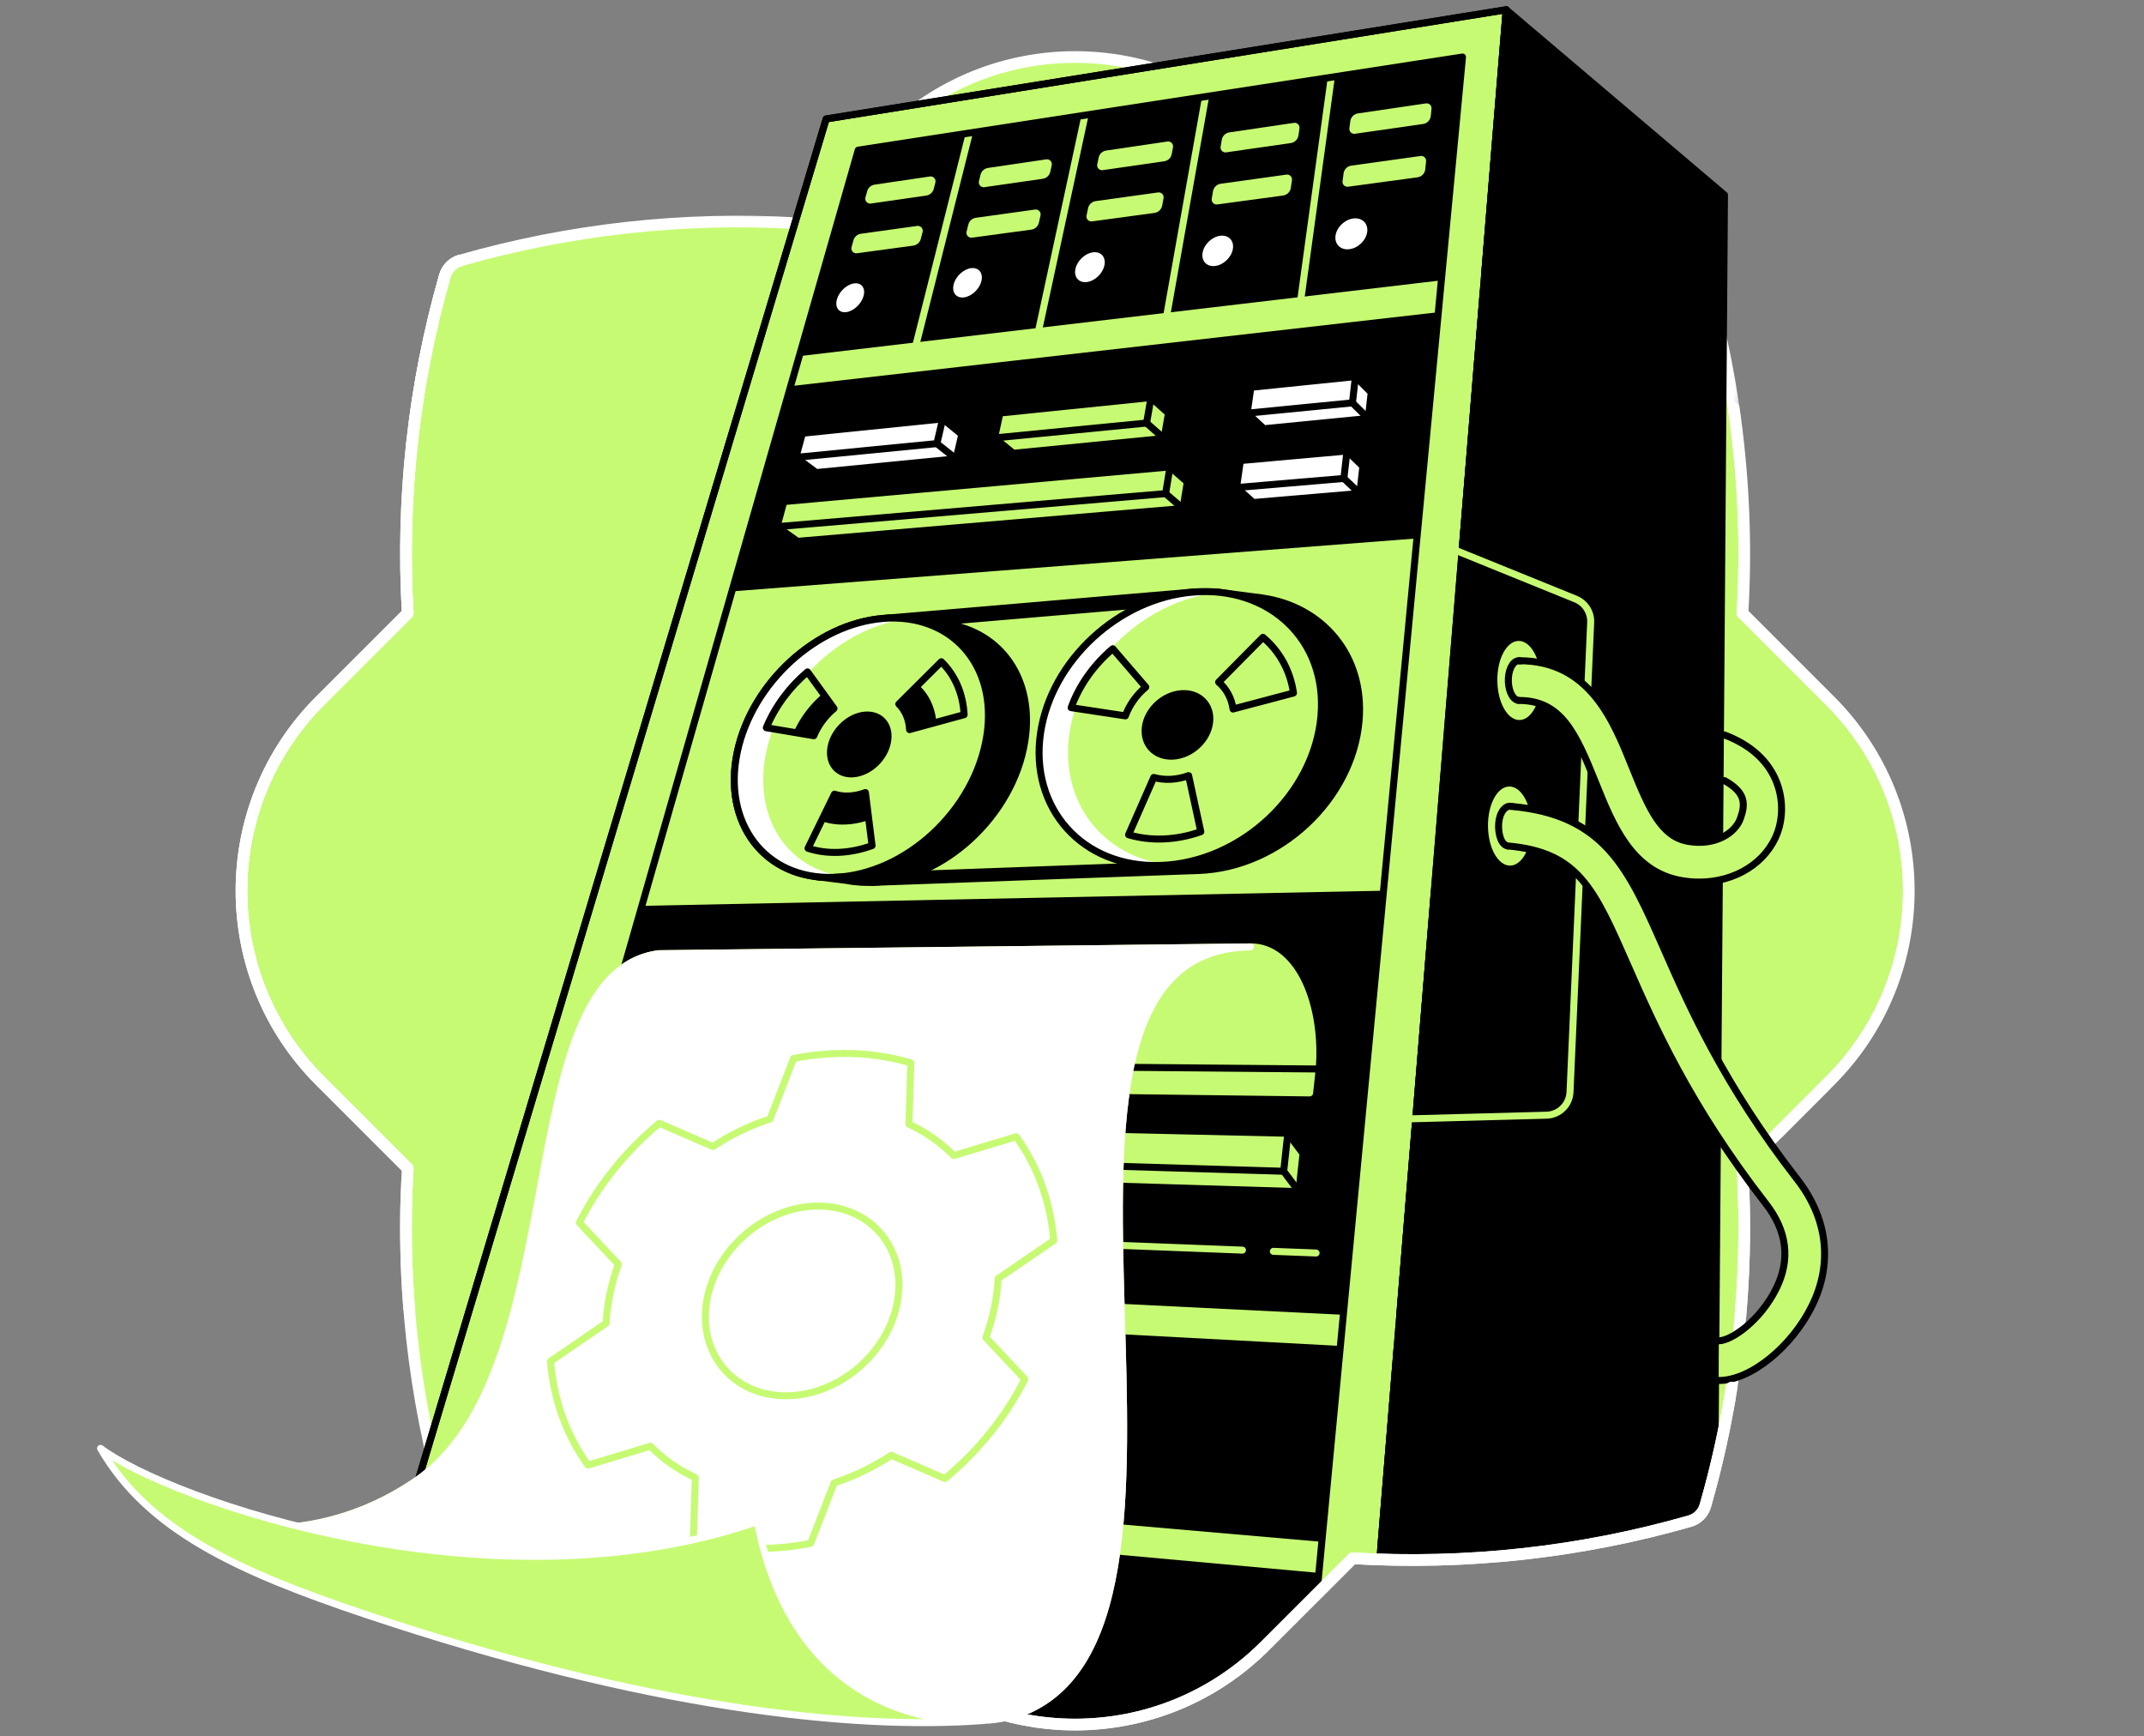 <svg width="368" height="298" viewBox="0 0 368 298" fill="none" xmlns="http://www.w3.org/2000/svg">
<rect x="0" y="0" width="368" height="298" fill="#808080" stroke="none"/>
<g clip-path="url(#clip0_7488_4392)">
<mask id="mask0_7488_4392" style="mask-type:luminance" maskUnits="userSpaceOnUse" x="-1" y="-7" width="329" height="303">
<path d="M299.09 105.239C299.65 95.687 299.421 86.096 298.405 76.577C297.353 66.722 305.913 30.791 303.166 21.2C302.803 19.927 304.532 0.741 285.094 1.879L261.411 -1.238C246.841 -15.808 180.682 0.781 163.315 9.783C159.214 11.909 139.682 13.82 136.244 17.259L131.547 36.341C112.108 35.199 97.856 36.38 78.998 41.783C77.729 42.147 74.451 45.611 74.087 46.88C68.683 65.737 68.83 85.793 69.975 105.232L54.941 120.262C36.936 138.27 36.936 167.467 54.941 185.476L69.975 200.509C68.83 219.948 -6.125 220.105 -0.721 238.962C-0.358 240.236 10.357 263.829 11.627 264.197C30.487 269.6 65.855 297.107 85.294 295.965L151.923 282.455C160.929 291.461 172.732 295.965 184.53 295.965C196.333 295.965 208.135 291.461 217.137 282.455L232.167 267.425C251.606 268.57 271.205 266.447 290.062 261.044C291.332 260.68 292.341 259.674 292.702 258.404C294.26 252.965 295.544 247.462 296.557 241.923C296.704 241.127 298.255 241.295 298.391 240.496C300.563 227.595 316.324 252.566 315.561 239.536L314.116 185.476C332.128 167.467 332.128 138.27 314.116 120.262L299.086 105.232L299.09 105.239Z" fill="white"/>
</mask>
<g mask="url(#mask0_7488_4392)">
<path d="M299.089 105.239C300.231 85.8 298.105 66.201 292.705 47.344C292.341 46.071 291.335 45.065 290.065 44.701C271.208 39.301 251.613 37.179 232.171 38.32L217.14 23.29C199.132 5.282 169.935 5.282 151.923 23.29L136.889 38.32C117.451 37.179 97.855 39.305 78.994 44.708C77.725 45.072 76.719 46.078 76.355 47.348C70.951 66.205 68.829 85.8 69.974 105.239L54.941 120.269C36.936 138.278 36.936 167.475 54.941 185.483L69.974 200.517C68.829 219.955 70.951 239.547 76.355 258.405C76.719 259.678 77.725 260.684 78.994 261.048C97.855 266.451 117.451 268.573 136.889 267.432L151.923 282.462C169.935 300.474 199.132 300.474 217.14 282.462L232.171 267.432C251.609 268.577 271.208 266.455 290.065 261.051C291.335 260.687 292.345 259.682 292.705 258.412C298.105 239.551 300.231 219.955 299.089 200.517L314.119 185.483C332.131 167.475 332.131 138.278 314.119 120.269L299.089 105.239Z" fill="#C7FA73" stroke="white" stroke-width="2" stroke-linecap="round" stroke-linejoin="round"/>
<path d="M258.532 1.675L141.801 20.415L69.393 262.049L231.935 327.801L258.532 1.675Z" fill="#C7FA73" stroke="black" stroke-width="1.2" stroke-linecap="round" stroke-linejoin="round"/>
<path d="M147.305 25.765L80.775 258.126L222.109 314.962L251.028 9.787L147.305 25.765Z" fill="black"/>
<path d="M104.022 155.588L120.261 104.487L250.618 94.764L246.434 152.677L104.022 155.588Z" fill="#C7FA73"/>
<path d="M157.188 59.317L166.383 22.826" stroke="#C7FA73" stroke-width="1.2" stroke-linecap="round" stroke-linejoin="round"/>
<path d="M178.242 56.843L186.242 19.767" stroke="#C7FA73" stroke-width="1.2" stroke-linecap="round" stroke-linejoin="round"/>
<path d="M200.242 54.257L206.933 16.578" stroke="#C7FA73" stroke-width="1.2" stroke-linecap="round" stroke-linejoin="round"/>
<path d="M223.251 51.557L228.512 13.254" stroke="#C7FA73" stroke-width="1.2" stroke-linecap="round" stroke-linejoin="round"/>
<path d="M120.198 105.616L121.011 101.85L247.394 92.077L247.711 96.261L120.198 105.616Z" fill="#C7FA73"/>
<path d="M213.256 214.548L186.873 213.521" stroke="#C7FA73" stroke-width="1.2" stroke-linecap="round" stroke-linejoin="round"/>
<path d="M225.897 215.041L218.564 214.756" stroke="#C7FA73" stroke-width="1.2" stroke-linecap="round" stroke-linejoin="round"/>
<path d="M236.612 270.271L75.043 255.584L75.357 252.045L236.983 266.091L236.612 270.271Z" fill="#C7FA73" stroke="#C7FA73" stroke-width="1.2" stroke-linecap="round" stroke-linejoin="round"/>
<path d="M239.9 230.913L87.102 222.753L87.648 219.186L240.114 226.722L239.9 230.913Z" fill="#C7FA73" stroke="#C7FA73" stroke-width="1.2" stroke-linecap="round" stroke-linejoin="round"/>
<path d="M224.784 187.567L96.432 185.951V182.338L225.23 183.451L224.784 187.567Z" fill="#C7FA73" stroke="#C7FA73" stroke-width="1.2" stroke-linecap="round" stroke-linejoin="round"/>
<path d="M130.959 66.204L131.686 62.374L254.349 47.897L251.656 52.433L130.959 66.204Z" fill="#C7FA73" stroke="#C7FA73" stroke-width="1.2" stroke-linecap="round" stroke-linejoin="round"/>
<path d="M69.393 262.049L141.801 20.415L258.532 1.675L231.935 327.801L69.393 262.049Z" stroke="black" stroke-width="1.2" stroke-linecap="round" stroke-linejoin="round"/>
<path d="M258.533 1.675L295.994 33.462L293.922 308.463L231.936 327.801L258.533 1.675Z" fill="black" stroke="black" stroke-width="1.2" stroke-linecap="round" stroke-linejoin="round"/>
<path d="M158.985 33.562L149.473 34.931C148.873 35.017 148.381 34.457 148.545 33.876L148.845 32.809C149.009 32.217 149.508 31.779 150.115 31.689L159.616 30.288C160.212 30.198 160.701 30.748 160.551 31.329L160.273 32.41C160.116 33.016 159.609 33.469 158.989 33.558L158.985 33.562Z" fill="#C7FA73"/>
<path d="M156.749 42.155L147.08 43.464C146.481 43.546 145.996 42.986 146.16 42.404L146.488 41.235C146.656 40.639 147.159 40.197 147.772 40.115L157.427 38.774C158.019 38.692 158.504 39.237 158.354 39.815L158.048 41.003C157.891 41.613 157.377 42.069 156.749 42.155Z" fill="#C7FA73"/>
<path d="M148.221 50.8C147.85 52.166 146.516 53.411 145.246 53.568C143.98 53.725 143.267 52.744 143.649 51.382C144.027 50.026 145.35 48.799 146.609 48.635C147.868 48.471 148.596 49.438 148.225 50.797L148.221 50.8Z" fill="white"/>
<path d="M178.973 30.683L168.961 32.124C168.373 32.21 167.884 31.671 168.027 31.093L168.298 29.991C168.448 29.378 168.954 28.914 169.582 28.821L179.58 27.348C180.161 27.263 180.65 27.787 180.521 28.361L180.271 29.481C180.132 30.113 179.615 30.59 178.977 30.683H178.973Z" fill="#C7FA73"/>
<path d="M177.015 39.408L166.833 40.789C166.248 40.867 165.762 40.332 165.905 39.758L166.201 38.545C166.355 37.928 166.868 37.465 167.496 37.376L177.661 35.963C178.242 35.881 178.724 36.405 178.596 36.976L178.321 38.207C178.178 38.841 177.657 39.323 177.012 39.408H177.015Z" fill="#C7FA73"/>
<path d="M168.455 48.219C168.127 49.61 166.782 50.876 165.455 51.04C164.128 51.204 163.344 50.212 163.683 48.825C164.021 47.438 165.352 46.196 166.664 46.025C167.977 45.854 168.783 46.831 168.455 48.215V48.219Z" fill="white"/>
<path d="M199.813 27.681L189.274 29.2C188.696 29.282 188.214 28.769 188.332 28.198L188.571 27.057C188.703 26.418 189.22 25.93 189.866 25.837L200.387 24.285C200.958 24.2 201.44 24.703 201.336 25.27L201.122 26.429C201.001 27.085 200.477 27.588 199.813 27.684V27.681Z" fill="#C7FA73"/>
<path d="M198.159 36.544L187.43 37.995C186.856 38.074 186.378 37.56 186.496 36.993L186.756 35.738C186.892 35.096 187.412 34.603 188.065 34.514L198.772 33.027C199.34 32.949 199.817 33.448 199.714 34.011L199.479 35.285C199.357 35.944 198.822 36.451 198.159 36.544Z" fill="#C7FA73"/>
<path d="M189.566 45.525C189.285 46.938 187.929 48.229 186.549 48.404C185.169 48.575 184.295 47.569 184.587 46.16C184.88 44.751 186.221 43.485 187.59 43.307C188.963 43.128 189.852 44.116 189.57 45.525H189.566Z" fill="white"/>
<path d="M221.553 24.55L210.453 26.148C209.89 26.23 209.412 25.738 209.508 25.178L209.708 23.997C209.822 23.334 210.346 22.817 211.013 22.72L222.092 21.087C222.648 21.005 223.126 21.483 223.044 22.039L222.869 23.237C222.769 23.919 222.234 24.454 221.553 24.553V24.55Z" fill="#C7FA73"/>
<path d="M220.23 33.556L208.927 35.086C208.367 35.161 207.893 34.672 207.985 34.112L208.206 32.814C208.321 32.147 208.856 31.626 209.526 31.534L220.808 29.968C221.36 29.889 221.835 30.367 221.753 30.92L221.56 32.236C221.46 32.925 220.918 33.459 220.23 33.552V33.556Z" fill="#C7FA73"/>
<path d="M211.616 42.71C211.385 44.147 210.022 45.467 208.578 45.645C207.137 45.827 206.17 44.804 206.413 43.373C206.655 41.943 208.007 40.648 209.434 40.463C210.86 40.278 211.845 41.28 211.616 42.71Z" fill="white"/>
<path d="M244.259 21.277L232.563 22.96C232.014 23.039 231.54 22.572 231.611 22.022L231.768 20.802C231.857 20.11 232.396 19.565 233.084 19.465L244.754 17.746C245.297 17.667 245.767 18.117 245.71 18.662L245.582 19.9C245.507 20.61 244.961 21.177 244.259 21.28V21.277Z" fill="#C7FA73"/>
<path d="M243.299 30.429L231.383 32.045C230.837 32.12 230.366 31.652 230.437 31.107L230.612 29.766C230.701 29.07 231.247 28.521 231.939 28.424L243.827 26.773C244.365 26.698 244.833 27.148 244.776 27.69L244.636 29.049C244.562 29.762 244.009 30.333 243.299 30.429Z" fill="#C7FA73"/>
<path d="M234.671 39.771C234.496 41.233 233.127 42.578 231.614 42.767C230.106 42.956 229.043 41.922 229.228 40.466C229.417 39.018 230.776 37.691 232.271 37.495C233.769 37.299 234.846 38.316 234.675 39.771H234.671Z" fill="white"/>
<path d="M221.039 194.489L179.059 193.54L180.514 203.224L222.951 204.501L223.657 197.977L221.039 194.489Z" fill="#C7FA73" stroke="black" stroke-width="1.2" stroke-linecap="round" stroke-linejoin="round"/>
<path d="M179.059 193.54L177.897 199.736L220.333 201.013L221.04 194.489L179.059 193.54Z" fill="#C7FA73" stroke="black" stroke-width="1.2" stroke-linecap="round" stroke-linejoin="round"/>
<path d="M220.333 201.012L222.951 204.501" stroke="black" stroke-width="1.2" stroke-linecap="round" stroke-linejoin="round"/>
<path d="M151.503 106.144L204.747 101.615L211.281 102.478L158.04 107.008L151.503 106.144Z" fill="black" stroke="black" stroke-width="1.2" stroke-linecap="round" stroke-linejoin="round"/>
<path d="M216.596 102.613H216.613L208.924 101.615L209.43 102.71C197.421 104.611 186.885 114.829 185.134 126.671C183.678 136.508 188.64 144.872 197.075 148.043L195.941 148.428L200.196 148.941C201.366 149.18 202.586 149.33 203.852 149.384L203.941 149.394V149.387C204.537 149.409 205.139 149.416 205.753 149.394C219.609 148.888 232.111 137.189 233.274 123.711C234.24 112.511 226.975 104.062 216.592 102.617L216.596 102.613Z" fill="black" stroke="black" stroke-width="1.2" stroke-linecap="round" stroke-linejoin="round"/>
<path d="M162.549 107.134H162.57L162.335 107.102C162.278 107.094 162.224 107.087 162.167 107.08L155.786 106.235L154.598 107.58C144.501 110.041 135.367 119.257 133.095 129.875C131.137 139.034 134.764 146.856 141.765 149.988L139.829 150.416L145.293 151.097C146.102 151.258 146.944 151.361 147.811 151.411H147.85C148.46 151.443 149.077 151.457 149.712 151.432C161.978 150.986 173.869 139.976 175.902 127.236C177.607 116.564 171.733 108.475 162.549 107.13V107.134Z" fill="black" stroke="black" stroke-width="1.2" stroke-linecap="round" stroke-linejoin="round"/>
<path d="M169.369 126.374C167.336 139.115 155.444 150.122 143.178 150.571C131.237 151.006 123.957 141.194 126.565 129.01C129.09 117.197 140.111 107.111 151.507 106.144C163.191 105.149 171.338 114.041 169.372 126.374H169.369Z" fill="#C7FA73" stroke="black" stroke-width="1.2" stroke-linecap="round" stroke-linejoin="round"/>
<path d="M160.602 127.171C159.396 134.722 152.348 141.245 145.079 141.509C138.003 141.766 133.687 135.952 135.231 128.729C136.729 121.728 143.26 115.75 150.012 115.176C156.938 114.587 161.764 119.855 160.598 127.167L160.602 127.171Z" fill="black"/>
<path d="M151.502 106.144C140.11 107.114 129.089 117.197 126.56 129.01C123.953 141.191 131.233 151.006 143.174 150.571C155.44 150.125 167.331 139.115 169.364 126.374C171.333 114.041 163.187 105.149 151.499 106.144H151.502ZM138.605 115.318L143.149 121.592C141.655 122.84 140.428 124.463 139.682 126.264L131.532 124.891C133.062 121.199 135.563 117.879 138.605 115.314V115.318ZM143.98 146.28C142.065 146.359 140.288 146.109 138.691 145.585L143.227 136.297C144.005 136.54 144.865 136.657 145.792 136.607C146.723 136.557 147.647 136.351 148.542 136.019L149.683 145.121C147.825 145.795 145.902 146.202 143.98 146.28ZM156.121 125.219C156.032 123.439 155.365 121.92 154.274 120.828L161.571 113.57C163.864 115.803 165.284 118.949 165.487 122.654L156.118 125.215L156.121 125.219Z" fill="#C7FA73"/>
<path d="M226.739 122.844C225.576 136.327 213.075 148.025 199.218 148.528C185.754 149.02 176.702 138.666 178.599 125.808C180.439 113.36 191.985 102.7 204.743 101.615C217.851 100.499 227.859 109.819 226.735 122.844H226.739Z" fill="#C7FA73"/>
<path d="M195.991 124.739C195.577 128.024 197.97 130.556 201.359 130.367C204.772 130.178 207.853 127.307 208.221 123.983C208.585 120.687 206.127 118.223 202.764 118.451C199.422 118.676 196.401 121.479 195.991 124.739Z" fill="black"/>
<path d="M131.526 129.01C131.811 127.676 132.211 126.367 132.699 125.087L131.537 124.891C133.067 121.199 135.567 117.879 138.609 115.314L138.72 115.468C143.303 110.474 149.431 106.975 155.73 106.223C154.385 106.048 152.973 106.016 151.507 106.141C140.115 107.111 129.093 117.194 126.565 129.007C123.957 141.187 131.237 151.003 143.178 150.568C143.76 150.546 144.338 150.493 144.915 150.429C134.925 149.148 129.165 140.049 131.529 129.01H131.526Z" fill="white"/>
<path d="M183.564 125.808C183.778 124.364 184.127 122.944 184.587 121.56L183.853 121.449C185.012 118.239 186.949 115.297 189.388 112.839C194.26 106.755 201.551 102.439 209.323 101.658C207.85 101.501 206.323 101.483 204.747 101.615C191.988 102.699 180.439 113.36 178.602 125.808C176.701 138.666 185.754 149.02 199.222 148.528C199.757 148.51 200.288 148.467 200.82 148.414C189.246 147.215 181.83 137.56 183.567 125.808H183.564Z" fill="white"/>
<path d="M199.218 148.527L143.178 150.571L149.712 151.434L205.756 149.39" fill="black"/>
<path d="M199.218 148.527L143.178 150.571L149.712 151.434L205.756 149.39" stroke="black" stroke-width="1.2" stroke-linecap="round" stroke-linejoin="round"/>
<path d="M142.055 128.058C141.452 131.168 143.381 133.576 146.395 133.408C149.427 133.241 152.362 130.533 152.933 127.388C153.497 124.267 151.506 121.92 148.51 122.123C145.536 122.323 142.654 124.973 142.055 128.058Z" fill="black"/>
<path d="M151.502 106.144C140.11 107.114 129.089 117.197 126.56 129.01C123.953 141.191 131.233 151.006 143.174 150.571C155.44 150.125 167.331 139.115 169.364 126.374C171.333 114.041 163.187 105.149 151.499 106.144H151.502ZM138.605 115.318L143.149 121.592C141.655 122.84 140.428 124.463 139.682 126.264L131.532 124.891C133.062 121.199 135.563 117.879 138.605 115.314V115.318ZM143.98 146.28C142.065 146.359 140.288 146.109 138.691 145.585L143.227 136.297C144.005 136.54 144.865 136.657 145.792 136.607C146.723 136.557 147.647 136.351 148.542 136.019L149.683 145.121C147.825 145.795 145.902 146.202 143.98 146.28ZM156.121 125.219C156.032 123.439 155.365 121.92 154.274 120.828L161.571 113.57C163.864 115.803 165.284 118.949 165.487 122.654L156.118 125.215L156.121 125.219Z" stroke="black" stroke-width="1.2" stroke-linecap="round" stroke-linejoin="round"/>
<path d="M226.739 122.844C225.576 136.327 213.075 148.025 199.218 148.528C185.754 149.02 176.702 138.666 178.599 125.808C180.439 113.36 191.985 102.7 204.743 101.615C217.851 100.499 227.859 109.819 226.735 122.844H226.739Z" stroke="black" stroke-width="1.2" stroke-linecap="round" stroke-linejoin="round"/>
<path d="M200.962 133.744C199.917 133.798 198.936 133.68 198.034 133.427L193.711 143.26C195.566 143.81 197.592 144.07 199.753 143.981C201.915 143.892 204.062 143.457 206.109 142.736L204.019 133.113C203.038 133.466 202.007 133.691 200.962 133.744Z" stroke="black" stroke-width="1.2" stroke-linecap="round" stroke-linejoin="round"/>
<path d="M211.641 121.682L222.016 118.935C221.453 115.026 219.566 111.713 216.777 109.376L209.169 117.063C210.499 118.208 211.388 119.806 211.644 121.685L211.641 121.682Z" stroke="black" stroke-width="1.2" stroke-linecap="round" stroke-linejoin="round"/>
<path d="M196.668 117.92L191.001 111.335C187.794 114.046 185.258 117.556 183.853 121.447L193.162 122.86C193.847 120.955 195.088 119.243 196.668 117.92Z" stroke="black" stroke-width="1.2" stroke-linecap="round" stroke-linejoin="round"/>
<path d="M249.769 94.421L270.445 102.81C272.072 103.47 273.102 105.078 273.027 106.83L269.479 187.43C269.382 189.602 267.624 191.332 265.452 191.389L240.941 192.046" stroke="#C7FA73" stroke-width="1.2" stroke-linecap="round" stroke-linejoin="round"/>
<path d="M260.812 123.569C262.87 123.545 264.503 120.487 264.459 116.739C264.415 112.991 262.711 109.971 260.653 109.995C258.595 110.02 256.962 113.078 257.005 116.826C257.049 120.574 258.753 123.594 260.812 123.569Z" fill="#C7FA73"/>
<path d="M259.207 148.558C261.265 148.533 262.898 145.475 262.855 141.727C262.811 137.979 261.107 134.959 259.048 134.984C256.99 135.008 255.357 138.066 255.401 141.814C255.444 145.562 257.149 148.582 259.207 148.558Z" fill="#C7FA73"/>
<path d="M147.305 25.765L80.775 258.126L222.109 314.962L251.028 9.787L147.305 25.765Z" stroke="black" stroke-width="1.2" stroke-linecap="round" stroke-linejoin="round"/>
<path d="M164.111 78.754L140.103 81.105L136.604 78.498L161.796 71.888L165.088 74.549L164.111 78.754Z" fill="white" stroke="black" stroke-width="1.2" stroke-linecap="round" stroke-linejoin="round"/>
<path d="M199.806 75.257L173.926 77.793L170.705 75.16L197.556 68.227L200.555 70.919L199.806 75.257Z" fill="#C7FA73" stroke="black" stroke-width="1.2" stroke-linecap="round" stroke-linejoin="round"/>
<path d="M234.854 71.824L216.938 73.579L214.07 70.911L232.642 64.634L235.36 67.352L234.854 71.824Z" fill="white" stroke="black" stroke-width="1.2" stroke-linecap="round" stroke-linejoin="round"/>
<path d="M133.366 90.391L200.82 80.126L203.794 82.722L203.049 87.27L136.89 92.902L133.366 90.391Z" fill="#C7FA73" stroke="black" stroke-width="1.2" stroke-linecap="round" stroke-linejoin="round"/>
<path d="M233.401 84.687L215.122 86.243L212.24 83.678L231.201 77.401L233.929 80.015L233.401 84.687Z" fill="white" stroke="black" stroke-width="1.2" stroke-linecap="round" stroke-linejoin="round"/>
<path d="M160.811 76.129L136.604 78.498L137.735 74.353L161.796 71.888L160.811 76.129Z" fill="white" stroke="black" stroke-width="1.2" stroke-linecap="round" stroke-linejoin="round"/>
<path d="M196.799 72.603L170.705 75.16L171.629 70.884L197.556 68.227L196.799 72.603Z" fill="#C7FA73" stroke="black" stroke-width="1.2" stroke-linecap="round" stroke-linejoin="round"/>
<path d="M232.136 69.139L214.07 70.911L214.705 66.471L232.642 64.634L232.136 69.139Z" fill="white" stroke="black" stroke-width="1.2" stroke-linecap="round" stroke-linejoin="round"/>
<path d="M134.543 86.079L200.82 80.126L200.067 84.713L133.366 90.391L134.543 86.079Z" fill="#C7FA73" stroke="black" stroke-width="1.2" stroke-linecap="round" stroke-linejoin="round"/>
<path d="M230.669 82.109L212.24 83.678L212.903 79.041L231.201 77.401L230.669 82.109Z" fill="white" stroke="black" stroke-width="1.2" stroke-linecap="round" stroke-linejoin="round"/>
<path d="M160.812 76.131L164.111 78.756" stroke="black" stroke-width="1.2" stroke-linecap="round" stroke-linejoin="round"/>
<path d="M200.067 84.713L203.049 87.27" stroke="black" stroke-width="1.2" stroke-linecap="round" stroke-linejoin="round"/>
<path d="M196.8 72.603L199.807 75.257" stroke="black" stroke-width="1.2" stroke-linecap="round" stroke-linejoin="round"/>
<path d="M230.67 82.11L233.402 84.688" stroke="black" stroke-width="1.2" stroke-linecap="round" stroke-linejoin="round"/>
<path d="M232.135 69.139L234.853 71.825" stroke="black" stroke-width="1.2" stroke-linecap="round" stroke-linejoin="round"/>
<path d="M205.756 162.612L214.637 162.509L113.032 163.675C87.106 167.174 99.111 235.141 71.434 254.138C65.217 258.404 54.891 263.472 39.825 262.163C78.981 272.81 118.14 283.456 157.295 294.103L181.656 172.085L205.76 162.612H205.756Z" fill="white" stroke="#C7FA73" stroke-width="1.2" stroke-linecap="round" stroke-linejoin="round"/>
<path d="M193.711 183.174L225.231 183.445C226.094 172.981 222.081 162.423 214.634 162.509C167.728 163.04 215.993 282.279 173.631 294.531C166.126 296.699 136.89 296.953 129.996 261.154" fill="#C7FA73"/>
<path d="M193.711 183.174L225.231 183.445C226.094 172.981 222.081 162.423 214.634 162.509C167.728 163.04 215.993 282.279 173.631 294.531C166.126 296.699 136.89 296.953 129.996 261.154" stroke="#C7FA73" stroke-width="1.2" stroke-linecap="round" stroke-linejoin="round"/>
<path d="M193.711 183.176L226.828 183.465" stroke="black" stroke-width="1.2" stroke-linecap="round" stroke-linejoin="round"/>
<path d="M291.65 151.384C290.622 151.384 289.57 151.291 288.514 151.102C279.997 149.572 276.741 141.451 273.869 134.285C270.37 125.561 267.863 120.211 260.723 120.211V113.391C272.839 113.391 276.919 123.567 280.197 131.746C283.136 139.075 285.244 143.587 289.72 144.39C294.357 145.224 297.82 142.995 298.722 140.473C299.607 138.002 299.671 136.019 295.997 133.964V126.132C305.973 129.88 306.755 138.266 305.142 142.774C303.252 148.056 297.841 151.384 291.653 151.384H291.65Z" fill="#C7FA73"/>
<path d="M295.994 126.133C305.97 129.882 306.751 138.267 305.139 142.776C303.248 148.058 297.838 151.386 291.65 151.386C290.622 151.386 289.57 151.293 288.514 151.104C279.997 149.574 276.741 141.452 273.869 134.287C270.37 125.563 267.863 120.213 260.723 120.213" stroke="black" stroke-width="1.2" stroke-linecap="round" stroke-linejoin="round"/>
<path d="M260.723 113.391C272.839 113.391 276.919 123.567 280.197 131.746C283.136 139.075 285.244 143.587 289.72 144.39C294.357 145.224 297.82 142.995 298.722 140.473C299.607 138.002 299.671 136.019 295.997 133.964" stroke="black" stroke-width="1.2" stroke-linecap="round" stroke-linejoin="round"/>
<path d="M260.512 120.184C259.506 119.938 258.789 118.226 258.903 116.361C259.017 114.496 259.93 113.179 260.933 113.429" stroke="black" stroke-width="1.2" stroke-linecap="round" stroke-linejoin="round"/>
<path d="M258.81 145.186C257.723 145.033 257.113 143.228 257.234 141.341C257.355 139.454 258.382 138.149 259.42 138.395" stroke="black" stroke-width="1.2" stroke-linecap="round" stroke-linejoin="round"/>
</g>
<path d="M129.996 261.159C135.046 287.388 152.095 294.265 163.797 295.214H169.657C171.287 295.071 172.65 294.822 173.631 294.536C215.993 282.285 167.728 163.046 214.634 162.514L113.029 163.68C87.102 167.179 99.108 235.147 71.43 254.143C65.213 258.409 54.888 263.477 39.822 262.168C66.858 269.519 93.283 277.398 119.941 285.074L129.996 261.159Z" fill="white" stroke="white" stroke-width="1.2" stroke-linecap="round" stroke-linejoin="round"/>
<path d="M170.66 224.504C171.02 222.785 171.238 221.087 171.33 219.428L180.868 212.898C180.318 206.199 178.061 200.115 174.433 195.086L163.708 198.324C161.532 196.116 158.943 194.29 156.015 192.935L156.336 182.413C153.272 181.507 149.994 180.954 146.527 180.822C143.06 180.69 139.604 180.99 136.212 181.657L132.175 192.04C128.733 193.156 125.43 194.761 122.373 196.769L113.157 192.781C107.504 197.461 102.76 203.282 99.45 209.837L106.138 216.974C105.539 218.615 105.054 220.299 104.697 222.021C104.337 223.741 104.119 225.438 104.026 227.097L94.489 233.627C95.038 240.326 97.296 246.411 100.923 251.44L111.648 248.201C113.824 250.409 116.414 252.235 119.342 253.59L119.021 264.116C122.085 265.022 125.362 265.575 128.829 265.707C132.296 265.839 135.752 265.539 139.141 264.872L143.178 254.489C146.62 253.373 149.923 251.768 152.979 249.76L162.196 253.747C167.849 249.068 172.593 243.247 175.903 236.691L169.215 229.554C169.814 227.914 170.299 226.23 170.656 224.507L170.66 224.504ZM134.286 239.534C125.305 239.195 119.549 231.637 121.421 222.653C123.294 213.668 132.093 206.656 141.074 206.995C150.055 207.334 155.811 214.892 153.939 223.876C152.066 232.861 143.267 239.873 134.286 239.534Z" stroke="#C7FA73" stroke-width="1.2" stroke-linecap="round" stroke-linejoin="round"/>
<path d="M129.996 261.158C84.185 276.93 28.84 257.313 17.259 248.571C25.363 262.596 40.703 269.668 62.706 277.048C110.732 293.155 146.338 296.968 168.827 295.274C157.716 295.941 135.834 291.493 129.992 261.158H129.996Z" fill="#C7FA73" stroke="white" stroke-width="1.2" stroke-linecap="round" stroke-linejoin="round"/>
<path d="M79.002 44.708C77.733 45.072 76.727 46.078 76.363 47.348C70.96 66.205 68.837 85.8 69.982 105.239L54.949 120.269C36.944 138.277 36.944 167.475 54.949 185.483L69.982 200.517" stroke="white" stroke-width="2" stroke-linecap="round" stroke-linejoin="round"/>
<path d="M295.002 236.921L295.03 230.102C297.145 230.102 302.167 226.663 304.917 221.046C307.332 216.11 306.722 211.245 303.102 206.586C289.962 189.684 283.866 175.82 279.415 165.698C273.548 152.354 270.869 146.266 258.81 145.178L259.42 138.387C275.488 139.832 279.533 149.03 285.653 162.951C289.962 172.745 295.861 186.163 308.484 202.399C313.684 209.09 314.594 216.776 311.038 224.038C307.621 231.018 300.559 236.914 294.998 236.914L295.002 236.921Z" fill="#C7FA73"/>
<path d="M295.03 230.106C297.145 230.106 302.167 226.667 304.917 221.05C307.332 216.113 306.722 211.248 303.102 206.59C289.962 189.688 283.866 175.824 279.415 165.701C273.548 152.358 270.869 146.27 258.81 145.182" stroke="black" stroke-width="1.2" stroke-linecap="round" stroke-linejoin="round"/>
<path d="M259.424 138.396C275.492 139.841 279.537 149.04 285.658 162.96C289.966 172.755 295.865 186.173 308.488 202.408C313.688 209.099 314.598 216.786 311.042 224.048C307.625 231.028 300.563 236.923 295.002 236.923" stroke="black" stroke-width="1.2" stroke-linecap="round" stroke-linejoin="round"/>
<path d="M151.927 282.461C169.939 300.473 199.136 300.473 217.145 282.461L232.175 267.431C251.613 268.576 271.213 266.454 290.07 261.05C291.34 260.686 292.349 259.68 292.709 258.411C294.268 252.971 295.552 247.468 296.565 241.929C296.686 241.273 296.8 240.613 296.914 239.957" stroke="white" stroke-width="2" stroke-linecap="round" stroke-linejoin="round"/>
<path d="M151.927 282.463C169.939 300.475 199.136 300.475 217.145 282.463L232.175 267.433C251.614 268.578 271.213 266.455 290.07 261.052C291.34 260.688 292.349 259.682 292.709 258.412C294.625 251.728 296.126 244.952 297.218 238.125" stroke="white" stroke-width="2" stroke-linecap="round" stroke-linejoin="round"/>
<path d="M79.002 44.708C77.733 45.072 76.727 46.078 76.363 47.348C70.96 66.205 68.837 85.8 69.982 105.239L54.949 120.269C36.944 138.277 36.944 167.475 54.949 185.483L69.982 200.517C69.511 208.52 69.594 216.553 70.232 224.549" stroke="white" stroke-width="2" stroke-linecap="round" stroke-linejoin="round"/>
<path d="M305.11 194.496L314.119 185.483C332.131 167.475 332.131 138.277 314.119 120.269L299.089 105.239C299.778 93.487 299.275 81.677 297.577 70.01" stroke="white" stroke-width="2" stroke-linecap="round" stroke-linejoin="round"/>
<path d="M298.718 225.951C299.339 218.889 299.528 211.798 299.286 204.718" stroke="white" stroke-width="2" stroke-linecap="round" stroke-linejoin="round"/>
</g>
<defs>
<clipPath id="clip0_7488_4392">
<rect width="368" height="297.99" fill="white"/>
</clipPath>
</defs>
</svg>


